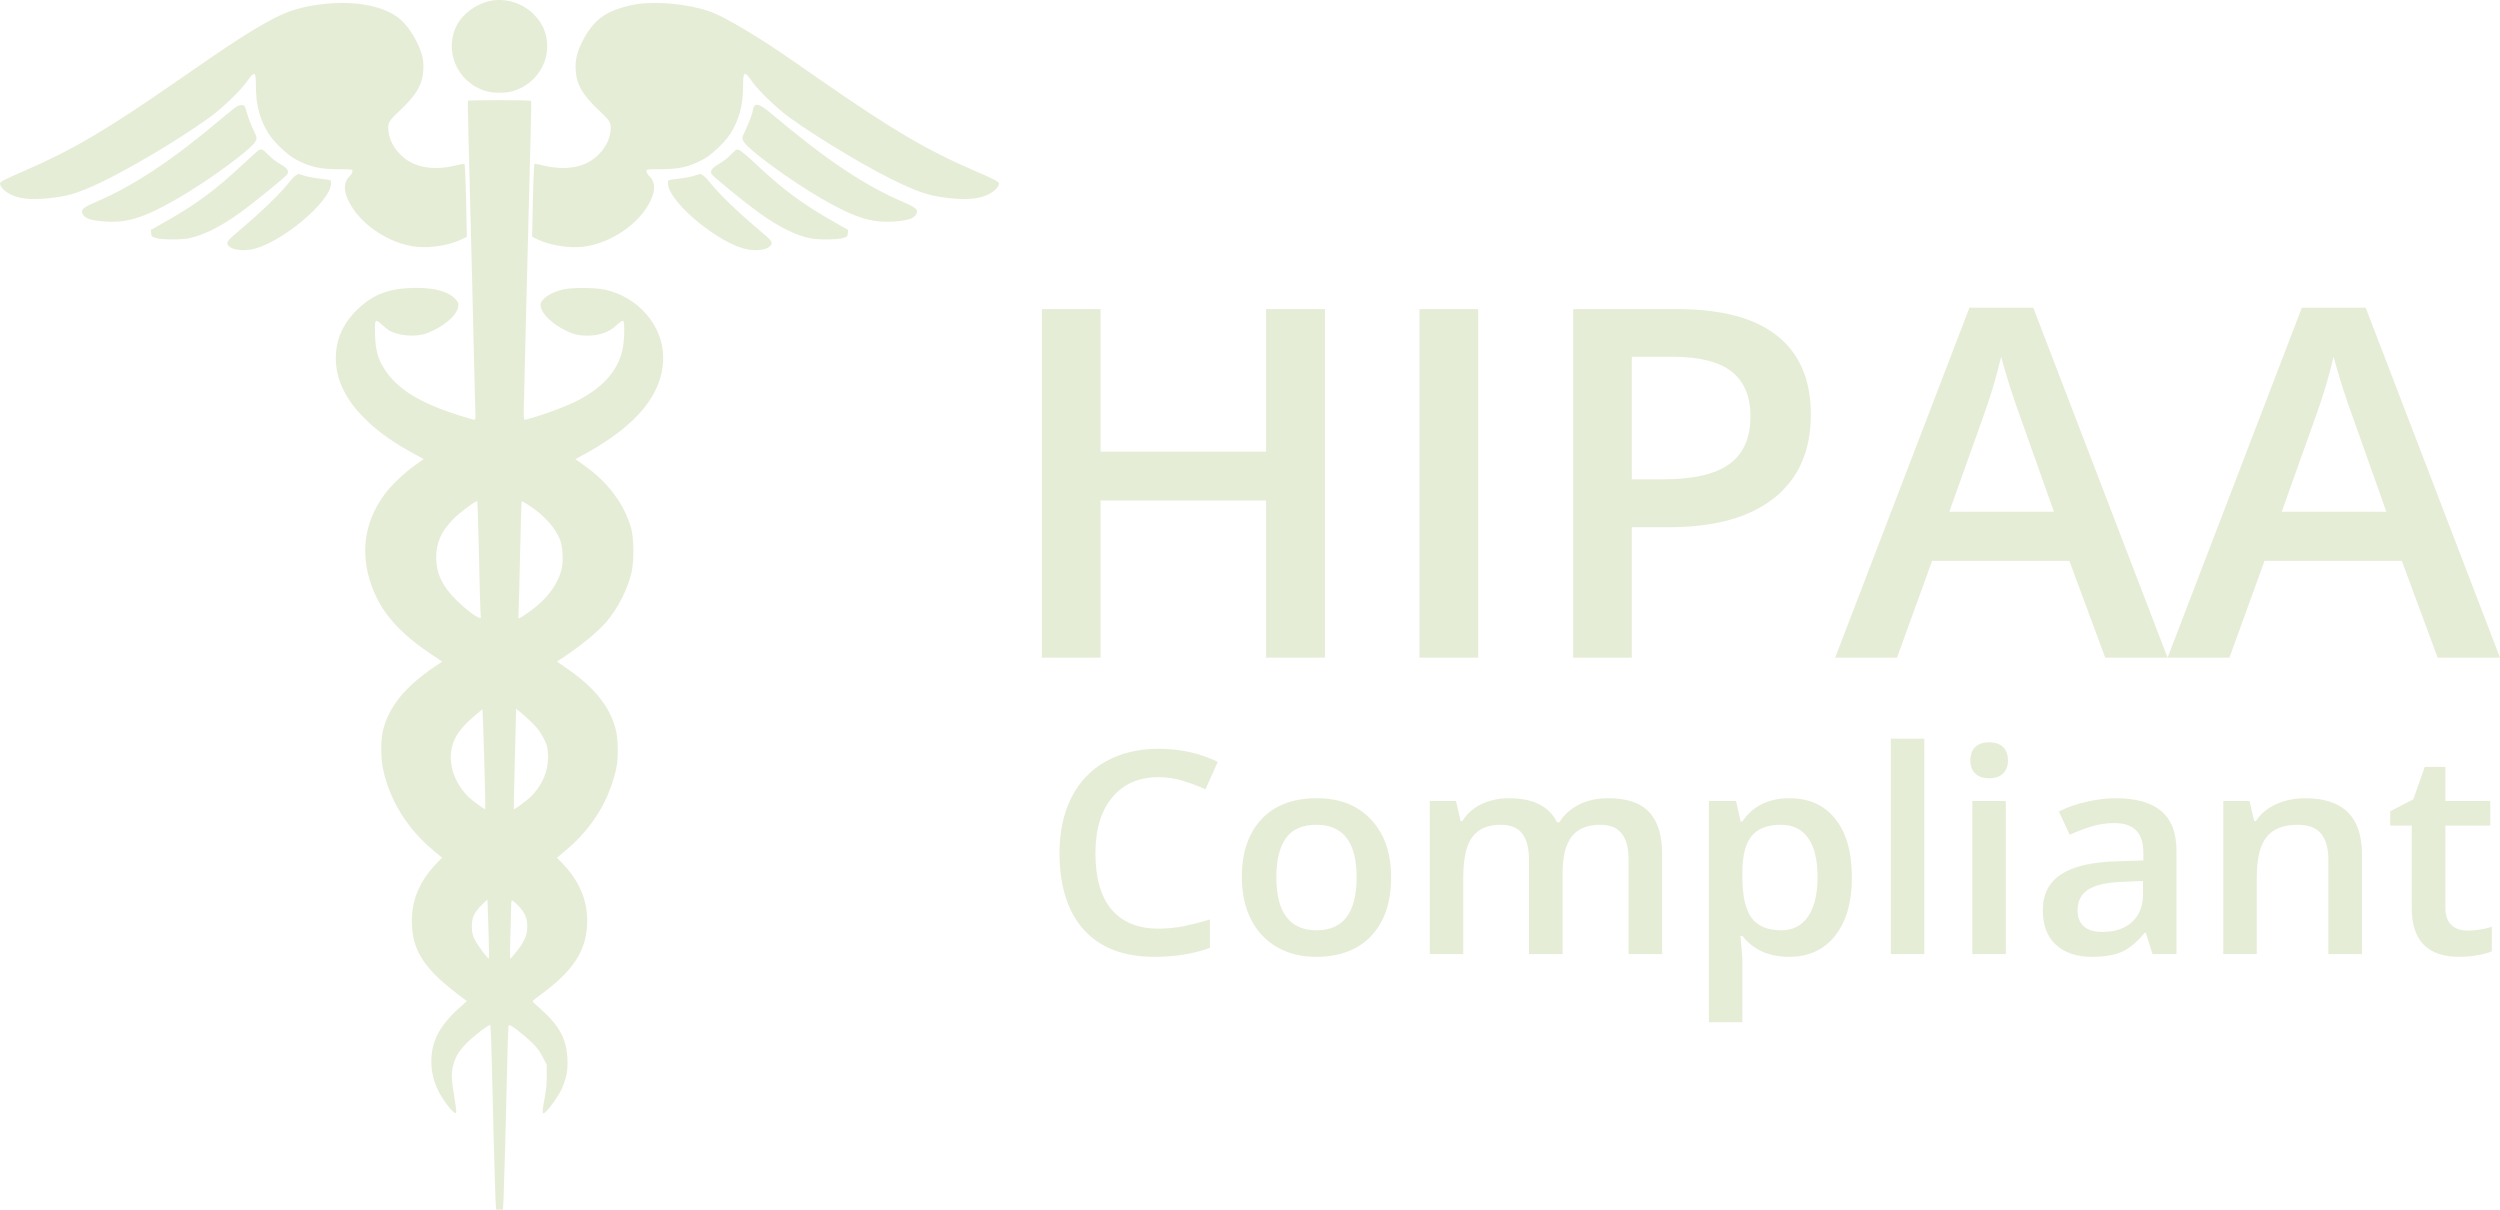 <svg width="62" height="30" viewBox="0 0 62 30" fill="none" xmlns="http://www.w3.org/2000/svg">
<path d="M12.103 0.035C11.786 0.117 11.487 0.34 11.344 0.598C10.994 1.231 11.327 2.038 12.033 2.253C12.235 2.317 12.54 2.317 12.742 2.253C13.228 2.103 13.57 1.651 13.57 1.158C13.57 0.83 13.46 0.57 13.22 0.338C12.928 0.054 12.486 -0.066 12.103 0.035Z" fill="#E6EDD7"/>
<path d="M7.993 0.103C7.515 0.159 7.172 0.26 6.817 0.443C6.271 0.727 5.745 1.065 4.419 1.989C2.661 3.21 1.811 3.712 0.628 4.226C0.106 4.451 0 4.507 0 4.554C0 4.629 0.116 4.748 0.256 4.819C0.473 4.927 0.746 4.959 1.135 4.924C1.645 4.875 1.874 4.812 2.393 4.575C3.12 4.244 4.404 3.482 5.192 2.917C5.489 2.704 5.962 2.251 6.105 2.047C6.228 1.867 6.271 1.825 6.312 1.841C6.339 1.85 6.346 1.921 6.346 2.15C6.348 2.61 6.445 2.971 6.66 3.313C6.788 3.52 7.124 3.839 7.326 3.949C7.681 4.141 7.942 4.2 8.423 4.197C8.739 4.197 8.741 4.197 8.741 4.251C8.741 4.279 8.71 4.333 8.669 4.371C8.529 4.502 8.514 4.701 8.63 4.955C8.896 5.538 9.625 6.04 10.318 6.12C10.67 6.16 11.146 6.082 11.445 5.937L11.578 5.871L11.571 5.52C11.556 4.673 11.535 4.075 11.518 4.066C11.508 4.059 11.414 4.075 11.31 4.101C10.723 4.246 10.228 4.148 9.917 3.82C9.76 3.655 9.666 3.475 9.639 3.287C9.608 3.055 9.627 3.013 9.898 2.76C10.328 2.357 10.477 2.099 10.499 1.733C10.506 1.592 10.496 1.487 10.47 1.381C10.39 1.081 10.17 0.704 9.958 0.507C9.584 0.157 8.833 0.003 7.993 0.103Z" fill="#E6EDD7"/>
<path d="M15.853 0.094C15.606 0.124 15.273 0.223 15.087 0.319C14.809 0.464 14.602 0.699 14.426 1.06C14.305 1.311 14.264 1.496 14.276 1.733C14.297 2.099 14.447 2.357 14.877 2.76C15.148 3.013 15.167 3.055 15.135 3.287C15.109 3.475 15.015 3.656 14.858 3.82C14.546 4.148 14.051 4.246 13.464 4.101C13.361 4.075 13.266 4.059 13.257 4.066C13.24 4.075 13.218 4.673 13.204 5.52L13.196 5.871L13.329 5.937C13.629 6.082 14.104 6.16 14.457 6.12C15.15 6.04 15.879 5.538 16.145 4.955C16.261 4.701 16.246 4.502 16.106 4.371C16.065 4.333 16.033 4.279 16.033 4.251C16.033 4.197 16.036 4.197 16.355 4.197C16.833 4.2 17.093 4.141 17.448 3.949C17.651 3.839 17.987 3.52 18.115 3.313C18.33 2.971 18.427 2.61 18.429 2.15C18.429 1.752 18.458 1.74 18.67 2.047C18.813 2.251 19.286 2.704 19.583 2.917C20.37 3.482 21.655 4.244 22.382 4.575C22.901 4.811 23.13 4.875 23.64 4.924C24.029 4.959 24.301 4.926 24.519 4.819C24.659 4.748 24.775 4.629 24.775 4.554C24.775 4.507 24.669 4.45 24.147 4.225C22.964 3.712 22.114 3.21 20.356 1.988C19.293 1.247 18.989 1.046 18.54 0.776C18.103 0.511 17.777 0.342 17.589 0.279C17.084 0.108 16.369 0.033 15.853 0.094Z" fill="#E6EDD7"/>
<path d="M11.607 2.5C11.6 2.512 11.605 2.882 11.617 3.327C11.627 3.773 11.649 4.589 11.663 5.145C11.677 5.698 11.699 6.559 11.711 7.056C11.723 7.553 11.745 8.453 11.759 9.061C11.774 9.665 11.786 10.219 11.791 10.287C11.793 10.364 11.786 10.409 11.769 10.409C11.711 10.409 11.158 10.233 10.905 10.134C10.248 9.879 9.825 9.581 9.56 9.192C9.381 8.929 9.316 8.711 9.301 8.315C9.289 7.916 9.299 7.895 9.461 8.043C9.523 8.102 9.603 8.167 9.637 8.188C9.878 8.332 10.308 8.367 10.581 8.266C10.994 8.113 11.334 7.825 11.366 7.6C11.375 7.522 11.368 7.497 11.3 7.424C11.131 7.236 10.805 7.14 10.335 7.14C9.675 7.14 9.265 7.288 8.867 7.67C8.509 8.012 8.328 8.42 8.328 8.885C8.33 9.419 8.574 9.921 9.062 10.397C9.407 10.732 9.75 10.974 10.306 11.276L10.506 11.386L10.293 11.537C10.035 11.719 9.685 12.052 9.531 12.268C8.995 13.002 8.912 13.844 9.287 14.707C9.538 15.284 9.977 15.752 10.755 16.268L10.965 16.407L10.772 16.538C10.04 17.035 9.646 17.523 9.497 18.116C9.441 18.344 9.441 18.803 9.499 19.073C9.666 19.851 10.096 20.546 10.745 21.089L10.963 21.272L10.835 21.403C10.417 21.833 10.214 22.299 10.214 22.836C10.214 23.587 10.518 24.044 11.508 24.775L11.578 24.827L11.38 25.005C10.9 25.437 10.697 25.828 10.697 26.321C10.697 26.68 10.805 27.003 11.032 27.322C11.189 27.542 11.293 27.641 11.313 27.592C11.322 27.571 11.3 27.395 11.267 27.198C11.194 26.79 11.19 26.607 11.24 26.417C11.296 26.206 11.385 26.061 11.578 25.864C11.75 25.69 12.134 25.397 12.16 25.423C12.172 25.435 12.197 26.204 12.242 28.218C12.259 28.863 12.279 29.526 12.286 29.695L12.303 30H12.472L12.489 29.719C12.496 29.564 12.515 28.905 12.533 28.253C12.578 26.286 12.602 25.435 12.615 25.423C12.644 25.395 12.943 25.62 13.18 25.845C13.315 25.974 13.38 26.061 13.457 26.211L13.559 26.408V26.692C13.559 26.891 13.542 27.062 13.501 27.264C13.47 27.421 13.453 27.566 13.46 27.59C13.474 27.622 13.486 27.618 13.547 27.561C13.651 27.463 13.853 27.174 13.924 27.02C14.047 26.748 14.085 26.555 14.073 26.26C14.052 25.768 13.868 25.428 13.404 25.02C13.296 24.926 13.209 24.841 13.209 24.832C13.209 24.82 13.303 24.743 13.421 24.659C14.238 24.061 14.561 23.547 14.563 22.837C14.563 22.307 14.358 21.833 13.941 21.404L13.812 21.273L14.052 21.071C14.687 20.532 15.095 19.873 15.278 19.082C15.341 18.82 15.334 18.309 15.264 18.065C15.107 17.497 14.732 17.04 14.04 16.564L13.812 16.407L14.02 16.269C14.421 16.002 14.832 15.661 15.034 15.427C15.326 15.087 15.57 14.608 15.665 14.184C15.727 13.896 15.722 13.349 15.652 13.101C15.486 12.503 15.07 11.947 14.481 11.537L14.269 11.387L14.532 11.244C15.816 10.536 16.449 9.748 16.447 8.864C16.444 8.073 15.824 7.358 14.993 7.182C14.735 7.128 14.162 7.128 13.957 7.18C13.737 7.236 13.564 7.325 13.474 7.424C13.409 7.497 13.399 7.522 13.409 7.597C13.441 7.822 13.798 8.125 14.206 8.273C14.397 8.341 14.72 8.341 14.925 8.275C15.109 8.214 15.169 8.177 15.314 8.045C15.375 7.989 15.437 7.949 15.452 7.956C15.5 7.987 15.486 8.5 15.43 8.711C15.3 9.215 14.947 9.607 14.344 9.923C14.032 10.085 13.431 10.308 13.018 10.411C12.994 10.418 12.986 10.374 12.989 10.186C12.994 9.898 13.112 5.128 13.16 3.341C13.172 2.889 13.177 2.511 13.17 2.502C13.155 2.479 11.622 2.476 11.607 2.5ZM11.878 13.755C11.892 14.489 11.912 15.143 11.917 15.213C11.929 15.321 11.924 15.335 11.89 15.324C11.774 15.281 11.55 15.11 11.337 14.902C10.97 14.543 10.818 14.224 10.818 13.82C10.818 13.46 10.941 13.18 11.238 12.878C11.39 12.721 11.772 12.432 11.835 12.428C11.842 12.426 11.861 13.024 11.878 13.755ZM13.146 12.552C13.486 12.773 13.774 13.094 13.887 13.38C13.96 13.568 13.976 13.929 13.923 14.135C13.841 14.449 13.638 14.749 13.332 15.012C13.177 15.146 12.904 15.333 12.866 15.333C12.854 15.333 12.851 15.293 12.858 15.244C12.863 15.197 12.882 14.543 12.897 13.79C12.914 13.04 12.931 12.426 12.938 12.426C12.945 12.426 13.037 12.482 13.146 12.552ZM12.02 19.237C12.033 19.688 12.037 20.063 12.035 20.067C12.023 20.084 11.723 19.864 11.617 19.763C11.344 19.495 11.18 19.134 11.18 18.792C11.18 18.4 11.342 18.114 11.765 17.756L11.965 17.587L11.982 18.002C11.992 18.229 12.008 18.785 12.02 19.237ZM13.216 17.945C13.332 18.06 13.409 18.168 13.479 18.304C13.568 18.478 13.58 18.524 13.59 18.703C13.612 19.094 13.457 19.47 13.158 19.762C13.054 19.863 12.752 20.084 12.742 20.067C12.738 20.063 12.75 19.577 12.764 18.991C12.781 18.405 12.796 17.847 12.796 17.753L12.798 17.58L12.926 17.68C12.994 17.737 13.126 17.856 13.216 17.945ZM12.117 23.16C12.127 23.498 12.129 23.775 12.122 23.775C12.088 23.772 11.842 23.437 11.776 23.306C11.716 23.179 11.702 23.123 11.702 22.977C11.699 22.757 11.764 22.621 11.953 22.438L12.085 22.309L12.093 22.426C12.095 22.49 12.107 22.82 12.117 23.16ZM12.868 22.476C13.025 22.649 13.076 22.773 13.076 22.977C13.076 23.214 13.003 23.367 12.738 23.688C12.699 23.735 12.66 23.775 12.653 23.775C12.646 23.775 12.648 23.556 12.655 23.289C12.665 23.02 12.672 22.694 12.675 22.56C12.677 22.33 12.68 22.321 12.723 22.342C12.747 22.356 12.812 22.415 12.868 22.476Z" fill="#E6EDD7"/>
<path d="M5.875 2.64C5.834 2.664 5.66 2.8 5.489 2.945C4.281 3.968 3.308 4.612 2.369 5.013C2.045 5.154 1.99 5.206 2.055 5.316C2.108 5.412 2.233 5.459 2.519 5.487C3.122 5.546 3.542 5.419 4.395 4.929C5.189 4.469 6.242 3.698 6.336 3.503C6.377 3.421 6.377 3.419 6.283 3.215C6.199 3.037 6.157 2.92 6.085 2.671C6.066 2.596 5.979 2.584 5.875 2.64Z" fill="#E6EDD7"/>
<path d="M18.69 2.662C18.675 2.694 18.666 2.734 18.666 2.751C18.666 2.8 18.579 3.032 18.485 3.234C18.398 3.419 18.398 3.421 18.439 3.503C18.533 3.698 19.586 4.47 20.38 4.929C21.233 5.419 21.653 5.546 22.256 5.487C22.541 5.459 22.667 5.412 22.72 5.316C22.785 5.206 22.73 5.154 22.406 5.013C21.44 4.601 20.496 3.968 19.139 2.826C18.857 2.587 18.736 2.542 18.69 2.662Z" fill="#E6EDD7"/>
<path d="M6.423 3.719C6.404 3.728 6.225 3.886 6.025 4.073C5.329 4.727 4.842 5.084 4.025 5.541L3.74 5.703L3.748 5.785C3.755 5.862 3.765 5.872 3.864 5.902C4.013 5.947 4.489 5.951 4.685 5.909C5.054 5.832 5.465 5.625 5.945 5.281C6.307 5.02 7.087 4.385 7.126 4.319C7.172 4.235 7.124 4.169 6.945 4.066C6.856 4.017 6.725 3.914 6.653 3.839C6.525 3.705 6.498 3.693 6.423 3.719Z" fill="#E6EDD7"/>
<path d="M18.125 3.836C18.05 3.914 17.919 4.017 17.83 4.066C17.652 4.169 17.603 4.235 17.649 4.319C17.688 4.385 18.468 5.021 18.83 5.281C19.31 5.625 19.721 5.832 20.09 5.909C20.286 5.951 20.762 5.947 20.911 5.902C21.01 5.872 21.02 5.862 21.027 5.785L21.035 5.703L20.75 5.541C19.926 5.079 19.444 4.725 18.748 4.071C18.548 3.881 18.357 3.722 18.321 3.714C18.267 3.7 18.241 3.717 18.125 3.836Z" fill="#E6EDD7"/>
<path d="M7.343 4.345C7.312 4.362 7.254 4.418 7.215 4.467C6.976 4.777 6.51 5.232 5.933 5.717C5.646 5.959 5.612 6.001 5.651 6.071C5.711 6.184 5.96 6.233 6.223 6.188C6.918 6.071 8.21 5.007 8.21 4.547C8.21 4.509 8.203 4.474 8.193 4.47C8.181 4.463 8.065 4.446 7.932 4.43C7.802 4.416 7.628 4.383 7.546 4.357C7.466 4.334 7.401 4.313 7.401 4.313C7.401 4.315 7.374 4.329 7.343 4.345Z" fill="#E6EDD7"/>
<path d="M17.215 4.359C17.14 4.383 16.971 4.415 16.84 4.43C16.71 4.446 16.594 4.462 16.584 4.47C16.572 4.474 16.565 4.509 16.565 4.547C16.565 5.007 17.857 6.071 18.552 6.188C18.815 6.233 19.064 6.184 19.125 6.071C19.163 6.001 19.129 5.958 18.842 5.717C18.26 5.229 17.787 4.765 17.555 4.462C17.5 4.387 17.381 4.301 17.355 4.315C17.352 4.317 17.289 4.336 17.215 4.359Z" fill="#E6EDD7"/>
<path d="M32.859 16.31H31.398V12.413H27.294V16.31H25.839V7.665H27.294V11.201H31.398V7.665H32.859V16.31Z" fill="#E6EDD7"/>
<path d="M35.203 16.31V7.665H36.658V16.31H35.203Z" fill="#E6EDD7"/>
<path d="M44.909 10.279C44.909 11.181 44.604 11.873 43.995 12.354C43.387 12.835 42.52 13.075 41.396 13.075H40.47V16.31H39.015V7.665H41.578C42.691 7.665 43.523 7.886 44.075 8.328C44.631 8.769 44.909 9.419 44.909 10.279ZM40.47 11.887H41.243C41.99 11.887 42.538 11.761 42.887 11.509C43.236 11.256 43.411 10.862 43.411 10.326C43.411 9.829 43.255 9.459 42.942 9.214C42.63 8.97 42.142 8.848 41.481 8.848H40.47V11.887Z" fill="#E6EDD7"/>
<path d="M52.209 16.31L51.32 13.909H47.917L47.046 16.31H45.512L48.842 7.63H50.425L53.756 16.31H52.209ZM50.937 12.691L50.102 10.338C50.042 10.18 49.956 9.932 49.847 9.593C49.741 9.254 49.668 9.006 49.628 8.848C49.518 9.333 49.358 9.863 49.147 10.438L48.343 12.691H50.937Z" fill="#E6EDD7"/>
<path d="M60.453 16.31L59.565 13.909H56.161L55.29 16.31H53.756L57.086 7.63H58.669L62 16.31H60.453ZM59.181 12.691L58.347 10.338C58.286 10.18 58.201 9.932 58.091 9.593C57.986 9.254 57.912 9.006 57.872 8.848C57.762 9.333 57.602 9.863 57.391 10.438L56.587 12.691H59.181Z" fill="#E6EDD7"/>
<path d="M28.73 19.274C28.244 19.274 27.862 19.441 27.584 19.775C27.306 20.109 27.167 20.57 27.167 21.159C27.167 21.774 27.3 22.24 27.567 22.556C27.835 22.872 28.223 23.03 28.73 23.03C28.949 23.03 29.161 23.009 29.366 22.968C29.571 22.924 29.785 22.869 30.006 22.803V23.507C29.601 23.656 29.141 23.73 28.627 23.73C27.87 23.73 27.29 23.508 26.884 23.064C26.479 22.618 26.276 21.98 26.276 21.152C26.276 20.63 26.374 20.173 26.569 19.782C26.767 19.39 27.053 19.09 27.425 18.882C27.797 18.674 28.235 18.57 28.737 18.57C29.265 18.57 29.753 18.677 30.201 18.893L29.896 19.576C29.722 19.496 29.537 19.426 29.341 19.366C29.148 19.305 28.944 19.274 28.73 19.274Z" fill="#E6EDD7"/>
<path d="M34.5 21.756C34.5 22.376 34.336 22.86 34.008 23.208C33.681 23.556 33.225 23.73 32.64 23.73C32.275 23.73 31.952 23.65 31.671 23.49C31.391 23.329 31.175 23.099 31.024 22.8C30.873 22.5 30.798 22.152 30.798 21.756C30.798 21.14 30.961 20.66 31.286 20.314C31.611 19.968 32.07 19.796 32.661 19.796C33.227 19.796 33.675 19.973 34.005 20.328C34.335 20.68 34.5 21.156 34.5 21.756ZM31.654 21.756C31.654 22.633 31.987 23.071 32.654 23.071C33.314 23.071 33.644 22.633 33.644 21.756C33.644 20.889 33.312 20.455 32.647 20.455C32.298 20.455 32.045 20.567 31.887 20.791C31.731 21.015 31.654 21.337 31.654 21.756Z" fill="#E6EDD7"/>
<path d="M38.753 23.661H37.919V21.32C37.919 21.029 37.862 20.813 37.749 20.671C37.636 20.527 37.459 20.455 37.219 20.455C36.898 20.455 36.662 20.557 36.511 20.76C36.363 20.962 36.289 21.298 36.289 21.77V23.661H35.458V19.864H36.108L36.225 20.362H36.267C36.376 20.181 36.533 20.042 36.738 19.943C36.945 19.845 37.173 19.796 37.42 19.796C38.021 19.796 38.419 19.995 38.615 20.393H38.672C38.787 20.205 38.95 20.059 39.16 19.953C39.369 19.848 39.61 19.796 39.881 19.796C40.348 19.796 40.687 19.91 40.899 20.139C41.114 20.368 41.221 20.717 41.221 21.186V23.661H40.39V21.32C40.39 21.029 40.332 20.813 40.217 20.671C40.104 20.527 39.927 20.455 39.686 20.455C39.364 20.455 39.127 20.553 38.976 20.75C38.827 20.945 38.753 21.244 38.753 21.649V23.661Z" fill="#E6EDD7"/>
<path d="M44.364 23.73C43.869 23.73 43.485 23.557 43.211 23.212H43.162C43.195 23.532 43.211 23.727 43.211 23.795V25.351H42.381V19.864H43.052C43.071 19.935 43.11 20.105 43.169 20.372H43.211C43.471 19.988 43.86 19.796 44.378 19.796C44.866 19.796 45.245 19.967 45.517 20.311C45.79 20.654 45.927 21.136 45.927 21.756C45.927 22.376 45.788 22.86 45.51 23.208C45.234 23.556 44.852 23.73 44.364 23.73ZM44.163 20.455C43.833 20.455 43.591 20.549 43.438 20.736C43.287 20.924 43.211 21.224 43.211 21.636V21.756C43.211 22.218 43.287 22.554 43.438 22.762C43.589 22.968 43.835 23.071 44.177 23.071C44.464 23.071 44.686 22.956 44.841 22.728C44.997 22.499 45.075 22.172 45.075 21.749C45.075 21.323 44.997 21.002 44.841 20.784C44.688 20.565 44.462 20.455 44.163 20.455Z" fill="#E6EDD7"/>
<path d="M47.723 23.661H46.892V18.319H47.723V23.661Z" fill="#E6EDD7"/>
<path d="M49.745 23.661H48.914V19.864H49.745V23.661ZM48.865 18.858C48.865 18.714 48.905 18.603 48.985 18.525C49.068 18.447 49.184 18.409 49.335 18.409C49.481 18.409 49.594 18.447 49.674 18.525C49.757 18.603 49.798 18.714 49.798 18.858C49.798 18.996 49.757 19.104 49.674 19.184C49.594 19.262 49.481 19.301 49.335 19.301C49.184 19.301 49.068 19.262 48.985 19.184C48.905 19.104 48.865 18.996 48.865 18.858Z" fill="#E6EDD7"/>
<path d="M53.383 23.661L53.217 23.133H53.189C53 23.364 52.81 23.522 52.62 23.607C52.429 23.689 52.184 23.73 51.884 23.73C51.5 23.73 51.2 23.629 50.983 23.428C50.768 23.227 50.661 22.942 50.661 22.573C50.661 22.182 50.81 21.886 51.11 21.687C51.409 21.488 51.865 21.379 52.478 21.361L53.154 21.34V21.138C53.154 20.895 53.094 20.715 52.977 20.596C52.861 20.474 52.681 20.413 52.436 20.413C52.235 20.413 52.043 20.442 51.859 20.499C51.676 20.557 51.499 20.624 51.329 20.702L51.06 20.125C51.273 20.017 51.505 19.936 51.757 19.881C52.009 19.824 52.247 19.796 52.471 19.796C52.968 19.796 53.343 19.901 53.595 20.111C53.85 20.322 53.977 20.653 53.977 21.104V23.661H53.383ZM52.146 23.112C52.447 23.112 52.689 23.031 52.871 22.868C53.054 22.703 53.146 22.474 53.146 22.178V21.849L52.644 21.869C52.253 21.883 51.968 21.947 51.789 22.061C51.612 22.174 51.524 22.346 51.524 22.58C51.524 22.749 51.575 22.881 51.679 22.975C51.783 23.066 51.938 23.112 52.146 23.112Z" fill="#E6EDD7"/>
<path d="M58.577 23.661H57.743V21.327C57.743 21.034 57.681 20.815 57.559 20.671C57.439 20.527 57.246 20.455 56.983 20.455C56.631 20.455 56.374 20.555 56.212 20.757C56.049 20.958 55.968 21.296 55.968 21.77V23.661H55.137V19.864H55.788L55.904 20.362H55.947C56.064 20.181 56.232 20.042 56.449 19.943C56.666 19.845 56.906 19.796 57.17 19.796C58.108 19.796 58.577 20.259 58.577 21.186V23.661Z" fill="#E6EDD7"/>
<path d="M61.19 23.078C61.392 23.078 61.595 23.047 61.798 22.985V23.593C61.706 23.632 61.587 23.664 61.441 23.689C61.297 23.716 61.147 23.73 60.992 23.73C60.205 23.73 59.811 23.327 59.811 22.522V20.475H59.277V20.118L59.85 19.823L60.133 19.02H60.645V19.864H61.759V20.475H60.645V22.508C60.645 22.702 60.695 22.847 60.794 22.94C60.895 23.032 61.027 23.078 61.19 23.078Z" fill="#E6EDD7"/>
</svg>
